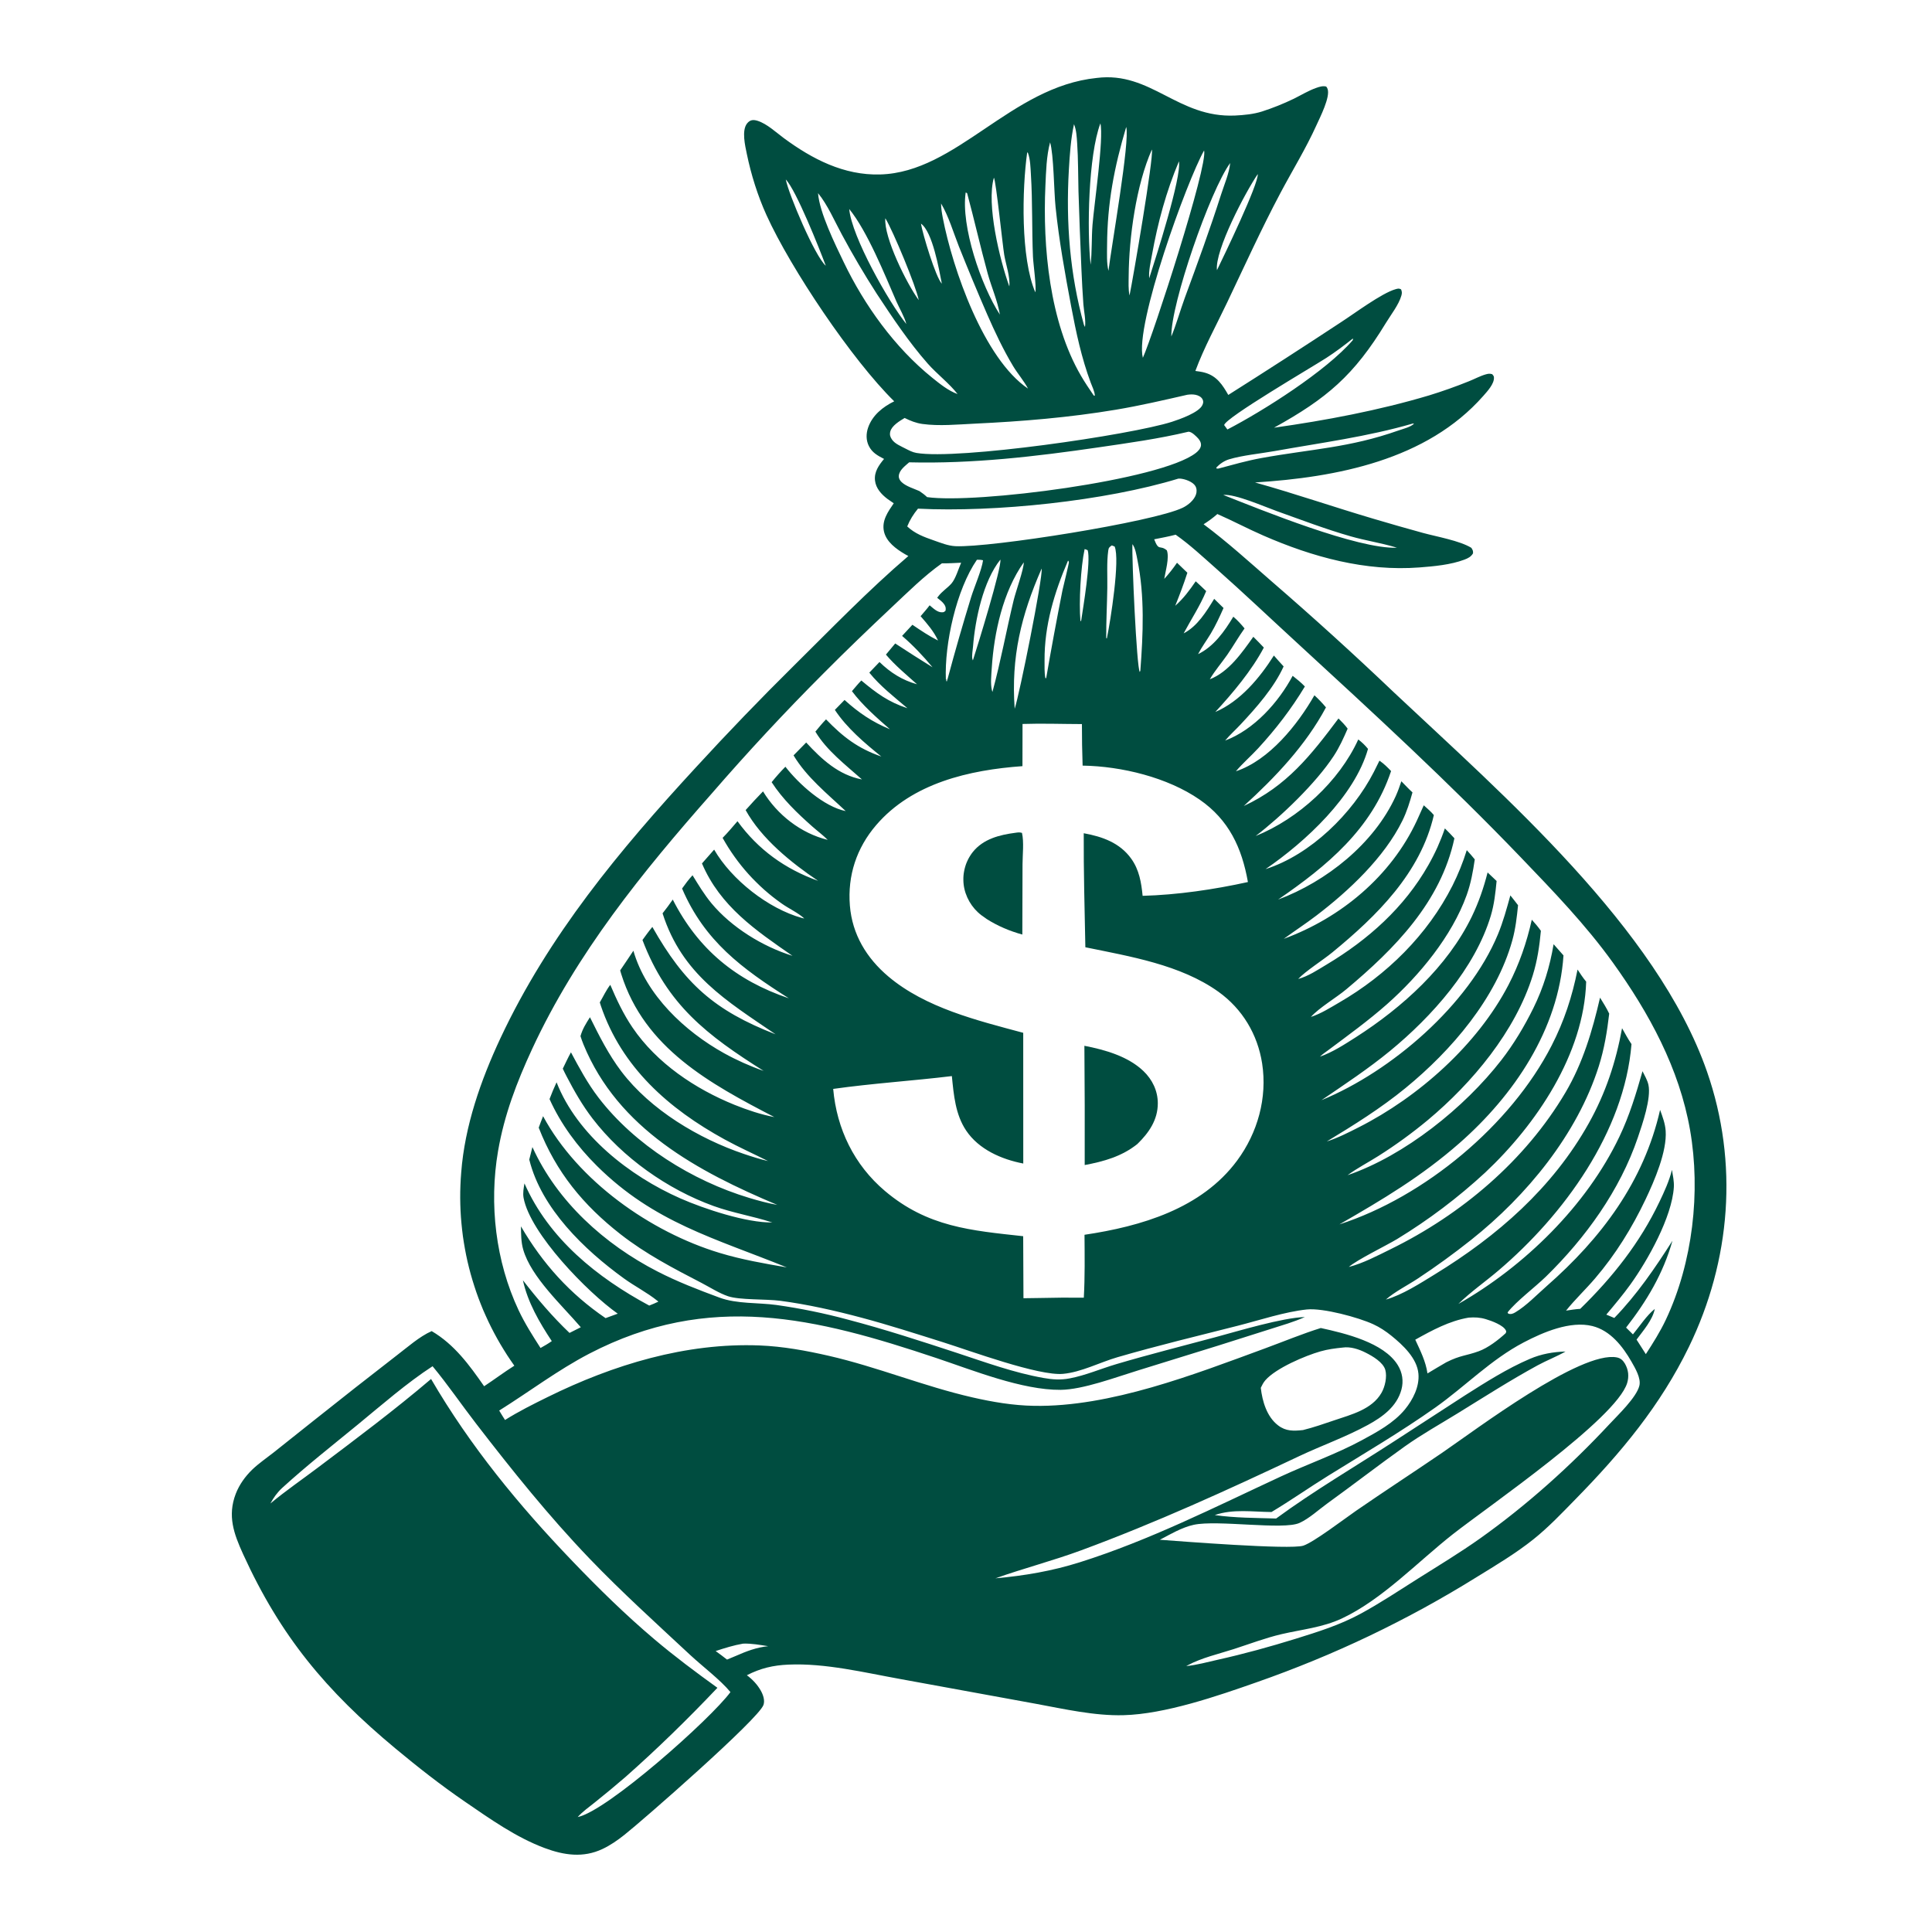 <svg width="50" height="50" viewBox="0 0 50 50" fill="none" xmlns="http://www.w3.org/2000/svg">
<path d="M23.142 10.386C22.053 9.318 20.463 6.949 19.837 5.568C19.611 5.07 19.438 4.519 19.328 3.984C19.285 3.776 19.189 3.378 19.334 3.195C19.412 3.097 19.497 3.092 19.608 3.127C19.851 3.205 20.082 3.424 20.286 3.575C21.023 4.118 21.841 4.542 22.779 4.515C24.764 4.46 26.152 2.246 28.384 2.017C29.789 1.841 30.479 3.058 31.966 2.99C32.194 2.979 32.441 2.955 32.659 2.886C32.942 2.795 33.217 2.684 33.485 2.555C33.675 2.461 33.867 2.343 34.066 2.274C34.148 2.245 34.237 2.217 34.322 2.24C34.34 2.265 34.345 2.267 34.357 2.3C34.435 2.506 34.158 3.045 34.069 3.242C33.795 3.848 33.445 4.414 33.134 5.001C32.642 5.928 32.21 6.881 31.759 7.827C31.48 8.414 31.162 8.99 30.936 9.6C31.019 9.612 31.105 9.622 31.186 9.646C31.492 9.733 31.64 9.962 31.788 10.221C32.767 9.602 33.74 8.974 34.707 8.337C35.044 8.12 35.758 7.586 36.116 7.485C36.173 7.469 36.208 7.458 36.26 7.489C36.284 7.552 36.286 7.583 36.268 7.649C36.202 7.884 35.993 8.151 35.865 8.361C35.04 9.716 34.338 10.313 32.971 11.069C34.31 10.88 35.684 10.621 36.981 10.234C37.331 10.127 37.676 10.004 38.016 9.867C38.161 9.81 38.304 9.73 38.454 9.688C38.514 9.671 38.557 9.665 38.618 9.684C38.641 9.713 38.66 9.726 38.663 9.765C38.676 9.932 38.49 10.129 38.386 10.248C36.921 11.91 34.59 12.353 32.48 12.486C33.511 12.774 34.523 13.124 35.55 13.427C35.973 13.553 36.398 13.674 36.823 13.791C37.175 13.888 37.778 13.992 38.079 14.178C38.115 14.239 38.125 14.25 38.122 14.32C38.069 14.41 37.993 14.448 37.897 14.484C37.543 14.617 37.115 14.656 36.739 14.685C35.339 14.793 33.971 14.417 32.695 13.86C32.293 13.685 31.907 13.479 31.505 13.303C31.392 13.403 31.277 13.487 31.149 13.568C31.762 14.025 32.336 14.546 32.912 15.048C33.991 15.981 35.047 16.939 36.079 17.923C38.901 20.577 42.885 24.021 44.177 27.733C44.997 30.088 44.795 32.621 43.709 34.857C42.972 36.375 41.948 37.601 40.777 38.796C40.425 39.156 40.078 39.523 39.684 39.838C39.229 40.201 38.72 40.505 38.226 40.809C37.778 41.088 37.322 41.354 36.86 41.608C36.397 41.861 35.928 42.102 35.452 42.33C34.976 42.557 34.494 42.772 34.006 42.972C33.518 43.173 33.025 43.361 32.527 43.535C31.51 43.893 30.148 44.362 29.075 44.389C28.331 44.409 27.549 44.231 26.819 44.096L23.31 43.455C22.37 43.286 21.362 43.038 20.405 43.08C20.008 43.097 19.682 43.174 19.329 43.355C19.474 43.462 19.601 43.597 19.69 43.755C19.748 43.858 19.8 44.004 19.759 44.123C19.631 44.491 16.62 47.123 16.158 47.487C15.982 47.626 15.795 47.757 15.592 47.852C15.094 48.087 14.596 48.014 14.095 47.827C13.354 47.551 12.675 47.068 12.026 46.623C11.402 46.195 10.815 45.734 10.233 45.25C8.439 43.757 7.263 42.351 6.291 40.22C6.051 39.693 5.883 39.23 6.101 38.66C6.193 38.423 6.344 38.212 6.526 38.035C6.694 37.873 6.895 37.737 7.079 37.592L8.112 36.77C8.826 36.201 9.545 35.637 10.267 35.078C10.548 34.865 10.851 34.591 11.172 34.449C11.761 34.796 12.147 35.327 12.529 35.876C12.793 35.702 13.044 35.513 13.311 35.344C13.279 35.3 13.248 35.254 13.217 35.209C13.186 35.163 13.155 35.117 13.125 35.071C13.095 35.025 13.066 34.978 13.037 34.931C13.008 34.884 12.979 34.837 12.951 34.789C12.923 34.742 12.896 34.694 12.869 34.646C12.842 34.598 12.816 34.55 12.79 34.501C12.764 34.452 12.739 34.403 12.714 34.354C12.689 34.305 12.665 34.255 12.641 34.205C12.617 34.156 12.594 34.105 12.572 34.055C12.549 34.005 12.527 33.954 12.505 33.904C12.484 33.853 12.463 33.802 12.443 33.751C12.422 33.699 12.403 33.648 12.383 33.596C12.364 33.544 12.345 33.492 12.327 33.44C12.309 33.388 12.292 33.336 12.275 33.283C12.258 33.231 12.242 33.178 12.226 33.126C12.21 33.073 12.195 33.02 12.18 32.967C12.165 32.913 12.151 32.86 12.138 32.807C12.124 32.753 12.112 32.7 12.099 32.646C12.087 32.592 12.075 32.538 12.064 32.484C12.053 32.43 12.043 32.376 12.033 32.322C12.023 32.267 12.014 32.213 12.005 32.159C11.996 32.104 11.988 32.05 11.98 31.995C11.973 31.941 11.966 31.886 11.96 31.831C11.953 31.776 11.948 31.721 11.943 31.666C11.938 31.612 11.933 31.557 11.929 31.502C11.925 31.447 11.922 31.392 11.919 31.337C11.916 31.281 11.914 31.226 11.913 31.171C11.911 31.116 11.911 31.061 11.91 31.006C11.91 30.951 11.91 30.895 11.911 30.84C11.912 30.785 11.914 30.73 11.916 30.675C11.918 30.62 11.921 30.565 11.924 30.51C11.927 30.455 11.931 30.4 11.936 30.345C12.027 29.141 12.443 27.955 12.952 26.867C14.198 24.209 16.036 22 18.011 19.858C18.836 18.959 19.682 18.081 20.55 17.223C21.516 16.268 22.475 15.274 23.508 14.39C23.478 14.374 23.448 14.358 23.419 14.341C23.193 14.208 22.935 14.022 22.876 13.751C22.816 13.472 22.982 13.242 23.13 13.025C23.075 12.988 23.02 12.951 22.967 12.912C22.81 12.793 22.667 12.638 22.645 12.435C22.62 12.211 22.745 12.039 22.879 11.877C22.713 11.791 22.572 11.716 22.485 11.541C22.411 11.392 22.413 11.22 22.467 11.065C22.578 10.745 22.849 10.53 23.142 10.386ZM31.837 4.219C31.318 4.928 30.297 7.869 30.314 8.708C30.448 8.383 30.542 8.038 30.663 7.707C30.99 6.819 31.313 5.937 31.601 5.035C31.683 4.778 31.812 4.484 31.837 4.219ZM22.912 5.648C22.869 6.138 23.467 7.345 23.777 7.767C23.711 7.416 23.113 5.975 22.912 5.648ZM24.992 4.981C24.864 5.845 25.39 7.394 25.877 8.142C25.818 7.789 25.657 7.425 25.561 7.077C25.372 6.387 25.215 5.689 25.029 4.999L24.992 4.981ZM21.978 5.409C22.039 6.125 23.006 7.827 23.456 8.386C23.405 8.191 23.279 7.986 23.198 7.8C22.896 7.105 22.449 5.989 21.978 5.409ZM24.355 5.266C24.355 5.392 24.376 5.513 24.399 5.636C24.654 6.959 25.459 9.282 26.605 10.057C26.5 9.858 26.338 9.672 26.22 9.476C25.966 9.054 25.747 8.59 25.549 8.138C25.295 7.554 25.051 6.966 24.815 6.375C24.673 6.015 24.551 5.596 24.355 5.266ZM21.171 4.999C21.206 5.496 21.614 6.324 21.836 6.786C22.374 7.905 23.156 8.993 24.125 9.775C24.319 9.931 24.545 10.115 24.782 10.198C24.569 9.922 24.248 9.68 24.01 9.41C23.523 8.858 23.093 8.214 22.688 7.599C22.368 7.101 22.067 6.591 21.787 6.069C21.6 5.725 21.418 5.298 21.171 4.999ZM30.633 16.391C30.988 16.209 31.222 15.827 31.423 15.498L31.665 15.735C31.565 15.96 31.463 16.183 31.336 16.395C31.23 16.572 31.099 16.747 31.006 16.929C31.411 16.735 31.694 16.335 31.918 15.96C32.028 16.053 32.117 16.152 32.209 16.263C32.05 16.485 31.916 16.723 31.76 16.948C31.615 17.156 31.436 17.362 31.31 17.58C31.8 17.389 32.143 16.891 32.436 16.48C32.527 16.572 32.62 16.664 32.708 16.759C32.397 17.349 31.903 17.938 31.452 18.426C32.097 18.15 32.602 17.544 32.968 16.965C33.052 17.059 33.133 17.156 33.22 17.247C32.974 17.793 32.515 18.312 32.106 18.749C31.976 18.888 31.828 19.021 31.706 19.166C32.453 18.886 33.087 18.178 33.454 17.49C33.566 17.578 33.671 17.663 33.77 17.766C33.421 18.345 33.02 18.867 32.563 19.364C32.378 19.566 32.16 19.752 31.985 19.961C32.85 19.673 33.582 18.755 34.017 17.994C34.125 18.093 34.222 18.195 34.316 18.307C33.792 19.288 33.006 20.115 32.189 20.859C33.302 20.344 33.928 19.544 34.64 18.594C34.725 18.679 34.807 18.76 34.877 18.858C34.77 19.104 34.663 19.342 34.515 19.567C34.055 20.268 33.164 21.125 32.496 21.636C33.604 21.189 34.657 20.224 35.152 19.137C35.251 19.213 35.325 19.285 35.404 19.381C35.057 20.609 33.782 21.788 32.752 22.493C33.918 22.121 35.004 21.052 35.555 19.978C35.604 19.881 35.653 19.784 35.7 19.686C35.816 19.765 35.905 19.854 36.001 19.955C35.501 21.457 34.337 22.416 33.077 23.281C34.324 22.815 35.558 21.837 36.12 20.607C36.177 20.481 36.223 20.351 36.267 20.219C36.362 20.315 36.455 20.417 36.555 20.507C36.485 20.759 36.41 21.003 36.294 21.239C35.823 22.196 34.907 23.055 34.066 23.696C33.792 23.905 33.503 24.093 33.224 24.297C34.698 23.756 35.999 22.677 36.668 21.238C36.728 21.106 36.788 20.973 36.847 20.841C36.936 20.922 37.031 21.001 37.108 21.094C36.762 22.593 35.633 23.702 34.484 24.645C34.241 24.845 33.784 25.134 33.597 25.336C33.86 25.264 34.103 25.1 34.335 24.961C35.407 24.32 36.343 23.486 36.965 22.39C37.051 22.239 37.13 22.084 37.202 21.925C37.273 21.766 37.337 21.604 37.393 21.439C37.476 21.523 37.562 21.606 37.64 21.695C37.288 23.345 36.094 24.555 34.844 25.601C34.577 25.825 34.146 26.074 33.926 26.318C34.183 26.235 34.425 26.081 34.657 25.946C35.887 25.235 36.946 24.194 37.59 22.92C37.738 22.624 37.862 22.318 37.96 22.002C38.03 22.08 38.102 22.158 38.167 22.241C38.121 22.558 38.066 22.86 37.958 23.163C37.578 24.223 36.735 25.245 35.897 25.987C35.414 26.414 34.89 26.793 34.375 27.178C34.302 27.232 34.225 27.283 34.16 27.346C34.49 27.231 34.802 27.026 35.096 26.839C36.293 26.072 37.46 25.019 38.089 23.724C38.268 23.354 38.398 22.976 38.499 22.579L38.732 22.8C38.702 23.105 38.671 23.401 38.583 23.696C38.173 25.061 37.057 26.308 35.974 27.198C35.41 27.661 34.801 28.063 34.199 28.473C36.019 27.724 38.008 26.006 38.766 24.181C38.901 23.855 38.994 23.513 39.088 23.173C39.154 23.257 39.223 23.341 39.287 23.427C39.256 23.735 39.222 24.036 39.139 24.336C38.723 25.836 37.564 27.185 36.375 28.158C35.739 28.679 35.038 29.117 34.337 29.541C34.621 29.451 34.899 29.309 35.165 29.174C36.713 28.389 38.233 27.041 39.039 25.49C39.319 24.95 39.51 24.395 39.643 23.802C39.727 23.895 39.805 23.986 39.878 24.089C39.842 24.481 39.786 24.861 39.669 25.238C39.22 26.689 38.104 28.024 36.952 28.987C36.545 29.325 36.118 29.635 35.671 29.918C35.41 30.083 35.122 30.232 34.875 30.414C36.353 29.907 37.9 28.664 38.852 27.439C39.175 27.023 39.451 26.561 39.684 26.089C39.943 25.564 40.111 25.013 40.207 24.436L40.463 24.726C40.336 26.642 39.181 28.347 37.767 29.587C36.788 30.445 35.785 31.042 34.664 31.687C36.866 30.976 39.1 29.12 40.156 27.059C40.481 26.425 40.689 25.79 40.827 25.092C40.898 25.2 40.967 25.306 41.05 25.405C40.993 27.277 39.763 29.101 38.433 30.349C38.083 30.672 37.718 30.977 37.338 31.264C36.958 31.551 36.564 31.818 36.158 32.066C35.87 32.239 35.116 32.605 34.907 32.789C35.275 32.695 35.652 32.495 35.992 32.328C37.822 31.43 39.471 30.038 40.514 28.274C40.964 27.512 41.211 26.676 41.409 25.819C41.493 25.955 41.577 26.088 41.646 26.233C41.592 26.698 41.519 27.144 41.377 27.593C40.818 29.358 39.508 30.948 38.075 32.086C37.628 32.441 37.167 32.776 36.69 33.091C36.431 33.262 36.095 33.43 35.866 33.633C36.293 33.511 36.752 33.214 37.13 32.982C38.751 31.99 40.181 30.744 41.118 29.069C41.555 28.288 41.818 27.488 41.979 26.61C42.058 26.747 42.132 26.891 42.223 27.021C42.039 29.293 40.472 31.44 38.784 32.877C38.441 33.17 38.064 33.43 37.742 33.746C39.45 32.775 41.057 31.205 41.908 29.422C42.171 28.872 42.342 28.307 42.508 27.723C42.562 27.832 42.635 27.955 42.661 28.074C42.737 28.424 42.504 29.094 42.387 29.44C41.925 30.803 41.034 32.037 40.01 33.037C39.727 33.313 39.242 33.675 39.016 33.965L39.034 33.998C39.107 34.019 39.156 33.999 39.218 33.962C39.501 33.794 39.778 33.504 40.026 33.286C41.439 32.047 42.541 30.583 42.963 28.724C43.027 28.901 43.093 29.074 43.107 29.264C43.145 29.8 42.815 30.56 42.586 31.042C42.236 31.777 41.811 32.464 41.281 33.084C41.039 33.368 40.762 33.628 40.529 33.919C40.652 33.9 40.773 33.881 40.896 33.873C41.734 33.055 42.44 32.165 42.946 31.104C43.073 30.838 43.2 30.563 43.27 30.276C43.294 30.422 43.328 30.575 43.319 30.724C43.27 31.5 42.646 32.613 42.196 33.24C42.001 33.511 41.786 33.766 41.571 34.022L41.778 34.109C42.364 33.504 42.831 32.819 43.283 32.111C43.044 32.957 42.619 33.67 42.083 34.358L42.26 34.534C42.43 34.328 42.619 34.038 42.826 33.875C42.767 34.164 42.526 34.437 42.354 34.669L42.594 35.045C42.781 34.757 42.966 34.463 43.113 34.152C43.807 32.679 44.018 30.845 43.739 29.247C43.461 27.65 42.678 26.216 41.742 24.913C41.034 23.928 40.195 23.061 39.358 22.188C37.506 20.257 35.525 18.436 33.555 16.625C32.862 15.989 32.18 15.341 31.476 14.717C31.135 14.416 30.799 14.1 30.426 13.838C30.243 13.886 30.056 13.92 29.87 13.957C29.995 14.281 30.012 14.089 30.198 14.243C30.268 14.434 30.162 14.781 30.131 14.981C30.253 14.848 30.359 14.713 30.461 14.564L30.729 14.822C30.637 15.112 30.528 15.395 30.415 15.678C30.631 15.486 30.783 15.28 30.945 15.044C31.038 15.126 31.126 15.213 31.216 15.298C31.06 15.675 30.825 16.031 30.633 16.391ZM20.864 19.216C21.266 19.652 21.703 20.058 22.308 20.172C21.89 19.8 21.391 19.421 21.102 18.934C21.192 18.826 21.279 18.717 21.378 18.617C21.819 19.074 22.204 19.369 22.809 19.579C22.375 19.23 21.915 18.839 21.606 18.372L21.857 18.115C22.223 18.446 22.573 18.684 23.031 18.873C22.692 18.578 22.317 18.247 22.048 17.887C22.128 17.795 22.205 17.698 22.291 17.611C22.683 17.939 22.995 18.169 23.485 18.329C23.148 18.043 22.776 17.754 22.498 17.408L22.761 17.133C23.046 17.409 23.349 17.602 23.733 17.709C23.461 17.465 23.164 17.221 22.928 16.941C23.007 16.844 23.087 16.748 23.168 16.653C23.488 16.864 23.809 17.066 24.134 17.269C23.892 16.979 23.634 16.704 23.346 16.457L23.613 16.169C23.83 16.316 24.042 16.46 24.277 16.577C24.163 16.334 24.001 16.149 23.825 15.947C23.904 15.854 23.986 15.763 24.059 15.665C24.154 15.742 24.262 15.857 24.393 15.846C24.435 15.843 24.439 15.831 24.47 15.806C24.483 15.743 24.474 15.697 24.439 15.644C24.394 15.576 24.317 15.521 24.254 15.471L24.279 15.438C24.382 15.3 24.514 15.225 24.623 15.102C24.731 14.979 24.808 14.714 24.874 14.563C24.708 14.571 24.542 14.581 24.376 14.579C23.91 14.91 23.501 15.319 23.085 15.709C22.486 16.273 21.896 16.838 21.316 17.423C20.314 18.426 19.349 19.464 18.42 20.536C16.622 22.574 14.922 24.667 13.771 27.149C13.374 28.007 13.049 28.856 12.889 29.792C12.654 31.161 12.828 32.646 13.42 33.906C13.582 34.25 13.784 34.567 13.989 34.886C14.088 34.83 14.186 34.775 14.28 34.708C13.96 34.223 13.658 33.707 13.533 33.133C13.906 33.615 14.297 34.075 14.739 34.496L15.031 34.349C14.548 33.784 13.746 33.052 13.541 32.34C13.484 32.145 13.486 31.939 13.482 31.738C14.045 32.704 14.748 33.483 15.672 34.113L15.987 33.998C15.205 33.446 13.72 31.925 13.55 30.999C13.528 30.874 13.552 30.75 13.573 30.626C14.204 32.06 15.454 33.063 16.802 33.788C16.881 33.756 16.962 33.725 17.039 33.686C17.031 33.68 17.023 33.673 17.016 33.667C16.744 33.447 16.425 33.288 16.142 33.082C15.122 32.343 14.015 31.279 13.7 30.02L13.697 30.011C13.726 29.904 13.753 29.795 13.779 29.686C14.419 31.099 15.648 32.203 17.012 32.904C17.528 33.17 18.074 33.38 18.617 33.581C19.072 33.75 19.614 33.707 20.094 33.773C20.718 33.861 21.333 33.987 21.941 34.151C22.894 34.401 23.832 34.707 24.767 35.014C25.501 35.256 26.246 35.528 27.008 35.662C27.238 35.703 27.451 35.717 27.681 35.673C28.09 35.597 28.493 35.421 28.893 35.303C29.741 35.052 30.602 34.836 31.456 34.606C32.047 34.447 33.189 34.101 33.77 34.085C33.484 34.213 33.18 34.299 32.883 34.394L31.523 34.825L29.448 35.468C28.879 35.642 28.028 35.963 27.45 35.969C26.455 35.978 25.177 35.462 24.239 35.148C21.101 34.097 18.358 33.419 15.25 35.033C14.434 35.458 13.698 36.018 12.919 36.505C12.969 36.586 13.017 36.67 13.07 36.749C13.425 36.526 13.8 36.339 14.176 36.154C15.872 35.318 17.75 34.746 19.657 34.82C20.261 34.844 20.864 34.954 21.452 35.089C22.711 35.378 23.909 35.877 25.165 36.164C25.69 36.284 26.221 36.374 26.762 36.383C28.735 36.417 30.906 35.57 32.739 34.896C33.218 34.72 33.696 34.521 34.182 34.369C34.81 34.507 35.812 34.743 36.174 35.328C36.294 35.523 36.328 35.742 36.269 35.962C36.151 36.401 35.78 36.67 35.401 36.877C34.834 37.187 34.21 37.408 33.625 37.684C31.769 38.562 29.906 39.412 27.978 40.123C27.249 40.392 26.493 40.587 25.761 40.847C26.515 40.779 27.224 40.659 27.946 40.431C29.756 39.86 31.442 39.003 33.158 38.207C33.829 37.896 34.6 37.623 35.239 37.276C35.638 37.06 36.066 36.831 36.36 36.475C36.566 36.224 36.738 35.887 36.709 35.554C36.675 35.152 36.305 34.808 36.009 34.569C35.864 34.452 35.709 34.349 35.539 34.271C35.163 34.097 34.239 33.845 33.819 33.889C33.251 33.949 32.598 34.166 32.038 34.309C30.998 34.573 29.952 34.825 28.922 35.124C28.467 35.256 27.983 35.512 27.513 35.555C26.884 35.614 25.109 34.959 24.415 34.74C23.712 34.519 23.01 34.292 22.298 34.102C21.608 33.918 20.898 33.757 20.19 33.664C19.816 33.616 19.144 33.648 18.84 33.546C18.607 33.467 18.371 33.314 18.152 33.2C17.419 32.82 16.714 32.454 16.059 31.942C15.095 31.188 14.392 30.336 13.942 29.184C13.979 29.085 14.014 28.985 14.055 28.887C14.954 30.558 16.831 31.884 18.626 32.426C19.201 32.6 19.772 32.698 20.362 32.8C18.5 32.044 16.926 31.64 15.447 30.172C14.945 29.674 14.512 29.09 14.222 28.444C14.277 28.297 14.338 28.152 14.404 28.01C14.938 29.374 16.293 30.434 17.607 31.014C18.224 31.286 19.323 31.649 19.988 31.637L19.967 31.631C19.471 31.471 18.968 31.392 18.466 31.211C17.273 30.779 16.113 29.961 15.335 28.948C15.074 28.608 14.862 28.238 14.665 27.859C14.63 27.792 14.596 27.725 14.565 27.657C14.634 27.516 14.7 27.372 14.776 27.234C14.993 27.639 15.207 28.039 15.488 28.405C16.429 29.632 17.915 30.557 19.387 31.001C19.626 31.073 19.871 31.139 20.117 31.183C18.063 30.318 15.998 29.218 15.101 27.032C15.072 26.961 15.046 26.889 15.023 26.815C15.076 26.627 15.165 26.489 15.268 26.326C15.509 26.812 15.751 27.294 16.08 27.728C16.836 28.725 18.085 29.469 19.254 29.864C19.459 29.933 19.666 29.999 19.877 30.048C19.502 29.86 19.118 29.689 18.751 29.487C17.312 28.698 16.087 27.624 15.548 26.023C15.539 25.996 15.531 25.969 15.523 25.942C15.611 25.792 15.688 25.624 15.794 25.487C15.957 25.87 16.134 26.247 16.369 26.592C16.995 27.514 17.991 28.181 19.012 28.594C19.343 28.727 19.689 28.843 20.04 28.91C18.376 28.047 16.68 27.128 16.078 25.21C16.068 25.178 16.058 25.146 16.05 25.114C16.164 24.945 16.28 24.776 16.392 24.605C16.722 25.754 17.722 26.692 18.737 27.256C19.066 27.438 19.408 27.591 19.763 27.715C18.309 26.798 17.265 26.009 16.627 24.327C16.71 24.212 16.792 24.098 16.883 23.989C17.712 25.457 18.49 26.153 20.072 26.768C18.795 25.896 17.653 25.219 17.147 23.637C17.24 23.521 17.326 23.403 17.411 23.281C18.067 24.567 19.048 25.375 20.415 25.836C19.206 25.068 18.235 24.358 17.652 22.995C17.737 22.875 17.822 22.76 17.923 22.652C18.076 22.901 18.226 23.151 18.413 23.377C18.932 24.001 19.739 24.498 20.51 24.737C19.558 24.078 18.64 23.456 18.167 22.346C18.273 22.227 18.378 22.108 18.482 21.988C18.933 22.768 19.885 23.518 20.755 23.757C20.783 23.765 20.788 23.765 20.814 23.769C20.65 23.62 20.414 23.514 20.231 23.384C20.152 23.328 20.075 23.271 20 23.212C19.924 23.152 19.851 23.09 19.779 23.027C19.707 22.963 19.637 22.897 19.569 22.829C19.5 22.762 19.434 22.692 19.37 22.621C19.305 22.549 19.243 22.476 19.183 22.401C19.123 22.326 19.065 22.25 19.009 22.171C18.953 22.093 18.9 22.013 18.848 21.932C18.797 21.851 18.748 21.768 18.701 21.684C18.837 21.547 18.96 21.399 19.086 21.253C19.623 21.991 20.318 22.49 21.172 22.796C20.478 22.328 19.707 21.708 19.297 20.965C19.443 20.8 19.593 20.639 19.747 20.481C20.116 21.088 20.728 21.566 21.421 21.736C21.3 21.614 21.152 21.504 21.023 21.39C20.634 21.046 20.253 20.68 19.97 20.243C20.083 20.103 20.2 19.971 20.326 19.843C20.672 20.289 21.319 20.875 21.887 20.991C21.413 20.544 20.876 20.115 20.537 19.549L20.864 19.216ZM30.7 43.118C30.97 43.092 31.251 43.013 31.516 42.954C32.203 42.801 32.864 42.618 33.536 42.41C34.113 42.23 34.667 42.058 35.202 41.769C35.718 41.49 36.209 41.162 36.705 40.849C37.242 40.511 37.79 40.179 38.308 39.812C39.517 38.953 40.651 37.933 41.66 36.849C41.877 36.617 42.35 36.165 42.426 35.865C42.476 35.67 42.316 35.404 42.222 35.239C41.995 34.843 41.676 34.434 41.211 34.318C40.638 34.176 39.933 34.479 39.432 34.742C38.587 35.184 37.917 35.881 37.146 36.427C36.255 37.057 35.307 37.613 34.38 38.188C33.884 38.495 33.406 38.832 32.906 39.131C32.41 39.127 31.917 39.046 31.438 39.21C31.961 39.285 32.498 39.283 33.026 39.299C34.01 38.577 35.073 37.956 36.096 37.291L37.914 36.112C38.45 35.772 39.006 35.418 39.591 35.168C39.89 35.04 40.193 34.987 40.516 34.977C40.286 35.109 40.03 35.206 39.795 35.334C39.089 35.719 38.41 36.154 37.725 36.576C37.266 36.859 36.795 37.121 36.355 37.434C35.679 37.916 35.021 38.425 34.347 38.912C34.123 39.074 33.884 39.298 33.632 39.413C33.213 39.604 31.506 39.328 30.893 39.462C30.59 39.528 30.29 39.705 30.017 39.849C30.545 39.888 33.39 40.111 33.728 40.002C33.996 39.916 34.806 39.298 35.096 39.098C35.834 38.589 36.585 38.101 37.325 37.596C38.194 37.002 40.91 34.947 41.845 35.13C41.945 35.15 42.004 35.209 42.055 35.294C42.066 35.313 42.075 35.332 42.084 35.352C42.093 35.371 42.101 35.392 42.108 35.412C42.115 35.433 42.12 35.453 42.125 35.475C42.13 35.496 42.133 35.517 42.136 35.538C42.138 35.56 42.139 35.582 42.139 35.603C42.139 35.625 42.138 35.646 42.136 35.668C42.134 35.69 42.131 35.711 42.126 35.732C42.122 35.753 42.116 35.774 42.11 35.795C41.82 36.724 38.517 38.985 37.6 39.705C36.689 40.421 35.773 41.395 34.727 41.886C34.231 42.119 33.692 42.169 33.165 42.292C32.751 42.389 32.338 42.546 31.933 42.677C31.545 42.802 31.096 42.904 30.738 43.097C30.725 43.104 30.712 43.111 30.7 43.118ZM14.951 47.025C15.713 46.871 18.393 44.486 18.904 43.791C18.642 43.474 18.179 43.125 17.865 42.833C16.986 42.014 16.09 41.204 15.258 40.337C14.201 39.235 13.253 38.052 12.321 36.843C11.942 36.352 11.59 35.835 11.195 35.358C10.533 35.787 9.875 36.363 9.262 36.866C8.604 37.406 7.931 37.934 7.302 38.508C7.171 38.63 7.083 38.755 6.998 38.91C7.394 38.581 7.817 38.291 8.228 37.981C9.213 37.239 10.217 36.488 11.156 35.688C12.17 37.428 13.426 38.956 14.816 40.404C15.488 41.105 16.193 41.797 16.935 42.424C17.462 42.87 18.008 43.277 18.567 43.68C17.812 44.477 17.008 45.263 16.186 45.989C15.924 46.215 15.658 46.436 15.388 46.651C15.243 46.769 15.074 46.885 14.951 47.025ZM28.478 3.193C28.166 4.025 28.128 5.96 28.225 6.851C28.264 6.512 28.247 6.16 28.274 5.818C28.315 5.298 28.57 3.573 28.478 3.193ZM27.795 3.214C27.711 3.601 27.685 4.002 27.662 4.396C27.583 5.75 27.688 7.098 28.052 8.407L28.08 8.463C28.104 8.283 28.053 8.061 28.038 7.878C28.017 7.581 28 7.283 27.988 6.986C27.958 6.308 27.932 5.631 27.911 4.953C27.9 4.538 27.905 4.121 27.877 3.708C27.866 3.546 27.858 3.365 27.795 3.214ZM29.146 3.286C28.835 4.333 28.656 5.258 28.651 6.352C28.65 6.558 28.637 6.81 28.687 7.009C28.761 6.395 29.249 3.632 29.146 3.286ZM27.176 3.683C27.081 4.041 27.072 4.438 27.055 4.807C26.983 6.39 27.163 8.328 27.974 9.722C28.077 9.899 28.191 10.068 28.306 10.236L28.334 10.242C28.333 10.135 28.264 10.002 28.227 9.901C27.988 9.26 27.849 8.601 27.722 7.931C27.562 7.079 27.407 6.221 27.318 5.358C27.276 4.958 27.271 3.999 27.176 3.683ZM29.811 3.87C29.404 4.784 29.217 6.146 29.21 7.145C29.209 7.307 29.198 7.489 29.232 7.647C29.323 7.211 29.861 4.068 29.811 3.87ZM31.162 3.894C30.723 4.669 29.36 8.416 29.577 9.26C29.844 8.666 31.266 4.288 31.162 3.894ZM26.584 3.941C26.45 4.897 26.413 6.679 26.794 7.565C26.827 7.435 26.741 6.829 26.733 6.642C26.703 5.935 26.724 5.227 26.68 4.521C26.669 4.343 26.666 4.126 26.603 3.958L26.584 3.941ZM30.511 4.175C30.18 4.96 29.964 5.759 29.813 6.596C29.779 6.786 29.725 7.01 29.741 7.202C29.91 6.677 30.581 4.594 30.511 4.175ZM32.551 4.505C32.235 4.966 31.433 6.486 31.495 6.992C31.673 6.627 32.57 4.768 32.551 4.505ZM25.722 4.598C25.524 5.283 25.871 6.719 26.121 7.413C26.148 7.169 26.03 6.84 25.989 6.594C25.948 6.352 25.776 4.678 25.722 4.598ZM20.336 4.645C20.411 5.031 21.091 6.636 21.371 6.877C21.21 6.444 20.604 4.919 20.336 4.645ZM23.834 5.787C23.876 6.05 24.216 7.18 24.375 7.342C24.303 6.975 24.135 6 23.834 5.787ZM35.008 8.764C34.787 8.94 34.563 9.109 34.325 9.263C33.95 9.505 31.713 10.811 31.681 11.001C31.709 11.039 31.736 11.078 31.765 11.115C32.688 10.637 34.325 9.601 35.01 8.803L35.016 8.77L35.008 8.764ZM30.729 10.216C30.113 10.357 29.506 10.498 28.881 10.603C27.668 10.806 26.454 10.906 25.227 10.964C24.786 10.985 24.306 11.032 23.87 10.972C23.702 10.948 23.562 10.891 23.412 10.817C23.284 10.894 23.077 11.016 23.04 11.171C23.021 11.251 23.038 11.309 23.084 11.375C23.16 11.487 23.322 11.55 23.439 11.612C23.529 11.658 23.617 11.705 23.718 11.722C24.787 11.906 29.254 11.26 30.33 10.916C30.524 10.853 31.033 10.677 31.119 10.48C31.142 10.429 31.148 10.387 31.122 10.335C31.087 10.267 31.009 10.231 30.938 10.217C30.865 10.203 30.802 10.207 30.729 10.216ZM36.564 10.961C35.387 11.303 34.193 11.457 32.991 11.673C32.624 11.739 32.154 11.782 31.806 11.888C31.682 11.926 31.567 12.006 31.478 12.1L31.486 12.127L31.534 12.126C31.903 12.028 32.271 11.922 32.647 11.854C33.928 11.621 34.921 11.59 36.186 11.143C36.305 11.101 36.511 11.052 36.595 10.965L36.564 10.961ZM30.752 11.174C29.984 11.357 29.207 11.464 28.427 11.578C26.799 11.815 25.177 12.005 23.529 11.965C23.426 12.057 23.271 12.166 23.261 12.316C23.257 12.383 23.29 12.435 23.336 12.479C23.452 12.588 23.649 12.644 23.794 12.709C23.866 12.757 23.93 12.805 23.993 12.865C25.235 13.045 30.043 12.432 30.948 11.722C31.007 11.676 31.068 11.612 31.08 11.536C31.09 11.465 31.055 11.398 31.009 11.347C30.952 11.286 30.85 11.181 30.767 11.173C30.762 11.173 30.757 11.174 30.752 11.174ZM30.498 12.386C28.609 12.965 25.744 13.264 23.757 13.164C23.639 13.309 23.549 13.45 23.479 13.624C23.677 13.81 23.91 13.896 24.162 13.984C24.343 14.047 24.533 14.126 24.727 14.135C25.633 14.177 29.855 13.508 30.611 13.139C30.748 13.072 30.902 12.946 30.952 12.797C30.976 12.726 30.974 12.645 30.936 12.579C30.87 12.468 30.667 12.395 30.54 12.386C30.526 12.385 30.512 12.386 30.498 12.386ZM31.658 12.809C32.643 13.198 35.139 14.215 36.154 14.175L36.111 14.162C35.731 14.049 35.334 13.989 34.951 13.879C34.307 13.695 33.67 13.451 33.039 13.226C32.728 13.115 31.963 12.778 31.658 12.809ZM29.307 14.082C29.289 14.445 29.415 17.267 29.497 17.391L29.512 17.357C29.584 16.403 29.628 15.434 29.436 14.489C29.412 14.369 29.383 14.18 29.307 14.082ZM28.773 14.115C28.709 14.162 28.691 14.172 28.681 14.252C28.639 14.558 28.662 14.901 28.657 15.211C28.651 15.644 28.626 16.079 28.629 16.512L28.645 16.524L28.651 16.493C28.738 16.074 28.991 14.482 28.847 14.144L28.773 14.115ZM28.07 14.21C27.968 14.68 27.92 15.586 27.961 16.068L27.974 16.077L27.983 16.048C28.031 15.726 28.236 14.513 28.149 14.24C28.122 14.228 28.099 14.216 28.07 14.21ZM25.282 14.487C24.751 15.26 24.441 16.655 24.479 17.59L24.507 17.589L24.482 17.615L24.503 17.637L24.525 17.566C24.715 16.857 24.918 16.152 25.134 15.45C25.216 15.187 25.409 14.745 25.441 14.5C25.384 14.486 25.34 14.485 25.282 14.487ZM25.89 14.482C25.444 15.04 25.237 16.033 25.182 16.731C25.175 16.821 25.147 16.965 25.164 17.051C25.167 17.065 25.173 17.078 25.178 17.092C25.299 16.72 25.924 14.695 25.89 14.482ZM27.641 14.507C27.286 15.335 27.027 16.185 27.033 17.096C27.034 17.244 27.026 17.403 27.054 17.548L27.075 17.552C27.206 16.791 27.347 16.032 27.497 15.274C27.514 15.192 27.668 14.58 27.663 14.544C27.661 14.53 27.648 14.519 27.641 14.507ZM26.495 14.554C25.957 15.313 25.726 16.371 25.667 17.284C25.656 17.458 25.629 17.699 25.672 17.868C25.675 17.882 25.68 17.895 25.684 17.908C25.899 17.12 26.042 16.326 26.233 15.535C26.287 15.31 26.498 14.727 26.495 14.554ZM26.958 14.714C26.426 15.928 26.164 17.003 26.26 18.342C26.381 17.985 26.992 14.953 26.958 14.714ZM26.463 18.736L26.461 19.828C25.09 19.926 23.61 20.263 22.675 21.354C22.167 21.946 21.932 22.66 21.995 23.438C22.055 24.182 22.426 24.794 22.99 25.271C23.953 26.084 25.29 26.409 26.481 26.729L26.482 30.112C25.921 30.005 25.332 29.748 25.004 29.259C24.724 28.841 24.683 28.336 24.634 27.849C23.613 27.973 22.581 28.037 21.563 28.181C21.654 29.217 22.106 30.148 22.902 30.822C24.008 31.757 25.13 31.845 26.48 31.993L26.487 33.598L26.908 33.592C27.288 33.583 27.669 33.58 28.049 33.584C28.079 33.043 28.071 32.498 28.067 31.956C29.53 31.738 31.096 31.281 32.017 30.035C32.549 29.315 32.801 28.411 32.664 27.522C32.547 26.769 32.152 26.11 31.532 25.666C30.552 24.966 29.245 24.753 28.089 24.515C28.07 23.532 28.042 22.547 28.047 21.564C28.527 21.651 28.982 21.811 29.277 22.224C29.483 22.512 29.537 22.839 29.571 23.184C30.468 23.16 31.421 23.02 32.296 22.827C32.139 21.94 31.804 21.218 31.045 20.693C30.217 20.12 29.026 19.83 28.018 19.814C28.006 19.456 27.999 19.098 28 18.739C27.49 18.738 26.973 18.719 26.463 18.736ZM38.008 34.1C37.51 34.185 37.064 34.427 36.627 34.671C36.758 34.955 36.898 35.231 36.943 35.544C37.105 35.448 37.267 35.348 37.431 35.255C37.797 35.071 37.94 35.09 38.27 34.97C38.514 34.881 38.778 34.677 38.968 34.502C38.979 34.466 38.987 34.466 38.974 34.437C38.914 34.296 38.596 34.182 38.454 34.14C38.303 34.094 38.165 34.088 38.008 34.1ZM34.747 34.875C34.552 34.895 34.364 34.919 34.175 34.973C33.777 35.086 33.02 35.408 32.747 35.721C32.696 35.78 32.662 35.847 32.629 35.917C32.669 36.266 32.785 36.665 33.076 36.888C33.28 37.045 33.479 37.035 33.721 37.01C33.996 36.942 34.264 36.848 34.533 36.757C34.968 36.61 35.506 36.476 35.752 36.048C35.844 35.889 35.901 35.633 35.852 35.454C35.796 35.255 35.521 35.096 35.346 35.008C35.168 34.917 34.949 34.845 34.747 34.875ZM19.231 42.537C18.992 42.578 18.751 42.653 18.521 42.729C18.619 42.802 18.72 42.872 18.815 42.95L19.038 42.857C19.322 42.733 19.571 42.636 19.88 42.603C19.666 42.57 19.448 42.529 19.231 42.537Z" fill="#004D40"/>
<path d="M25.537 23.785C25.488 23.752 25.441 23.718 25.394 23.683C25.146 23.493 24.975 23.199 24.939 22.888C24.937 22.869 24.936 22.851 24.934 22.832C24.933 22.814 24.932 22.795 24.932 22.776C24.931 22.758 24.932 22.739 24.932 22.721C24.933 22.702 24.934 22.683 24.935 22.665C24.937 22.646 24.939 22.628 24.941 22.609C24.944 22.591 24.946 22.572 24.95 22.554C24.953 22.536 24.957 22.517 24.961 22.499C24.965 22.481 24.97 22.463 24.975 22.445C24.98 22.427 24.985 22.409 24.991 22.392C24.997 22.374 25.004 22.356 25.01 22.339C25.017 22.322 25.024 22.305 25.032 22.288C25.04 22.271 25.048 22.254 25.056 22.237C25.065 22.221 25.074 22.204 25.083 22.188C25.092 22.172 25.102 22.156 25.112 22.14C25.122 22.125 25.132 22.109 25.143 22.094C25.154 22.079 25.165 22.064 25.177 22.049C25.449 21.71 25.871 21.605 26.281 21.552C26.342 21.543 26.388 21.536 26.449 21.555C26.503 21.795 26.464 22.118 26.463 22.367L26.458 24.186C26.377 24.164 26.296 24.139 26.217 24.111C26.138 24.084 26.059 24.053 25.982 24.02C25.905 23.986 25.829 23.95 25.755 23.911C25.681 23.872 25.608 23.83 25.537 23.785Z" fill="#004D40"/>
<path d="M28.072 30.151C28.075 29.122 28.073 28.094 28.064 27.065C28.596 27.168 29.194 27.337 29.594 27.721C29.823 27.941 29.963 28.23 29.964 28.55C29.965 28.984 29.733 29.315 29.437 29.605C29.037 29.927 28.567 30.059 28.072 30.151Z" fill="#004D40"/>
</svg>
